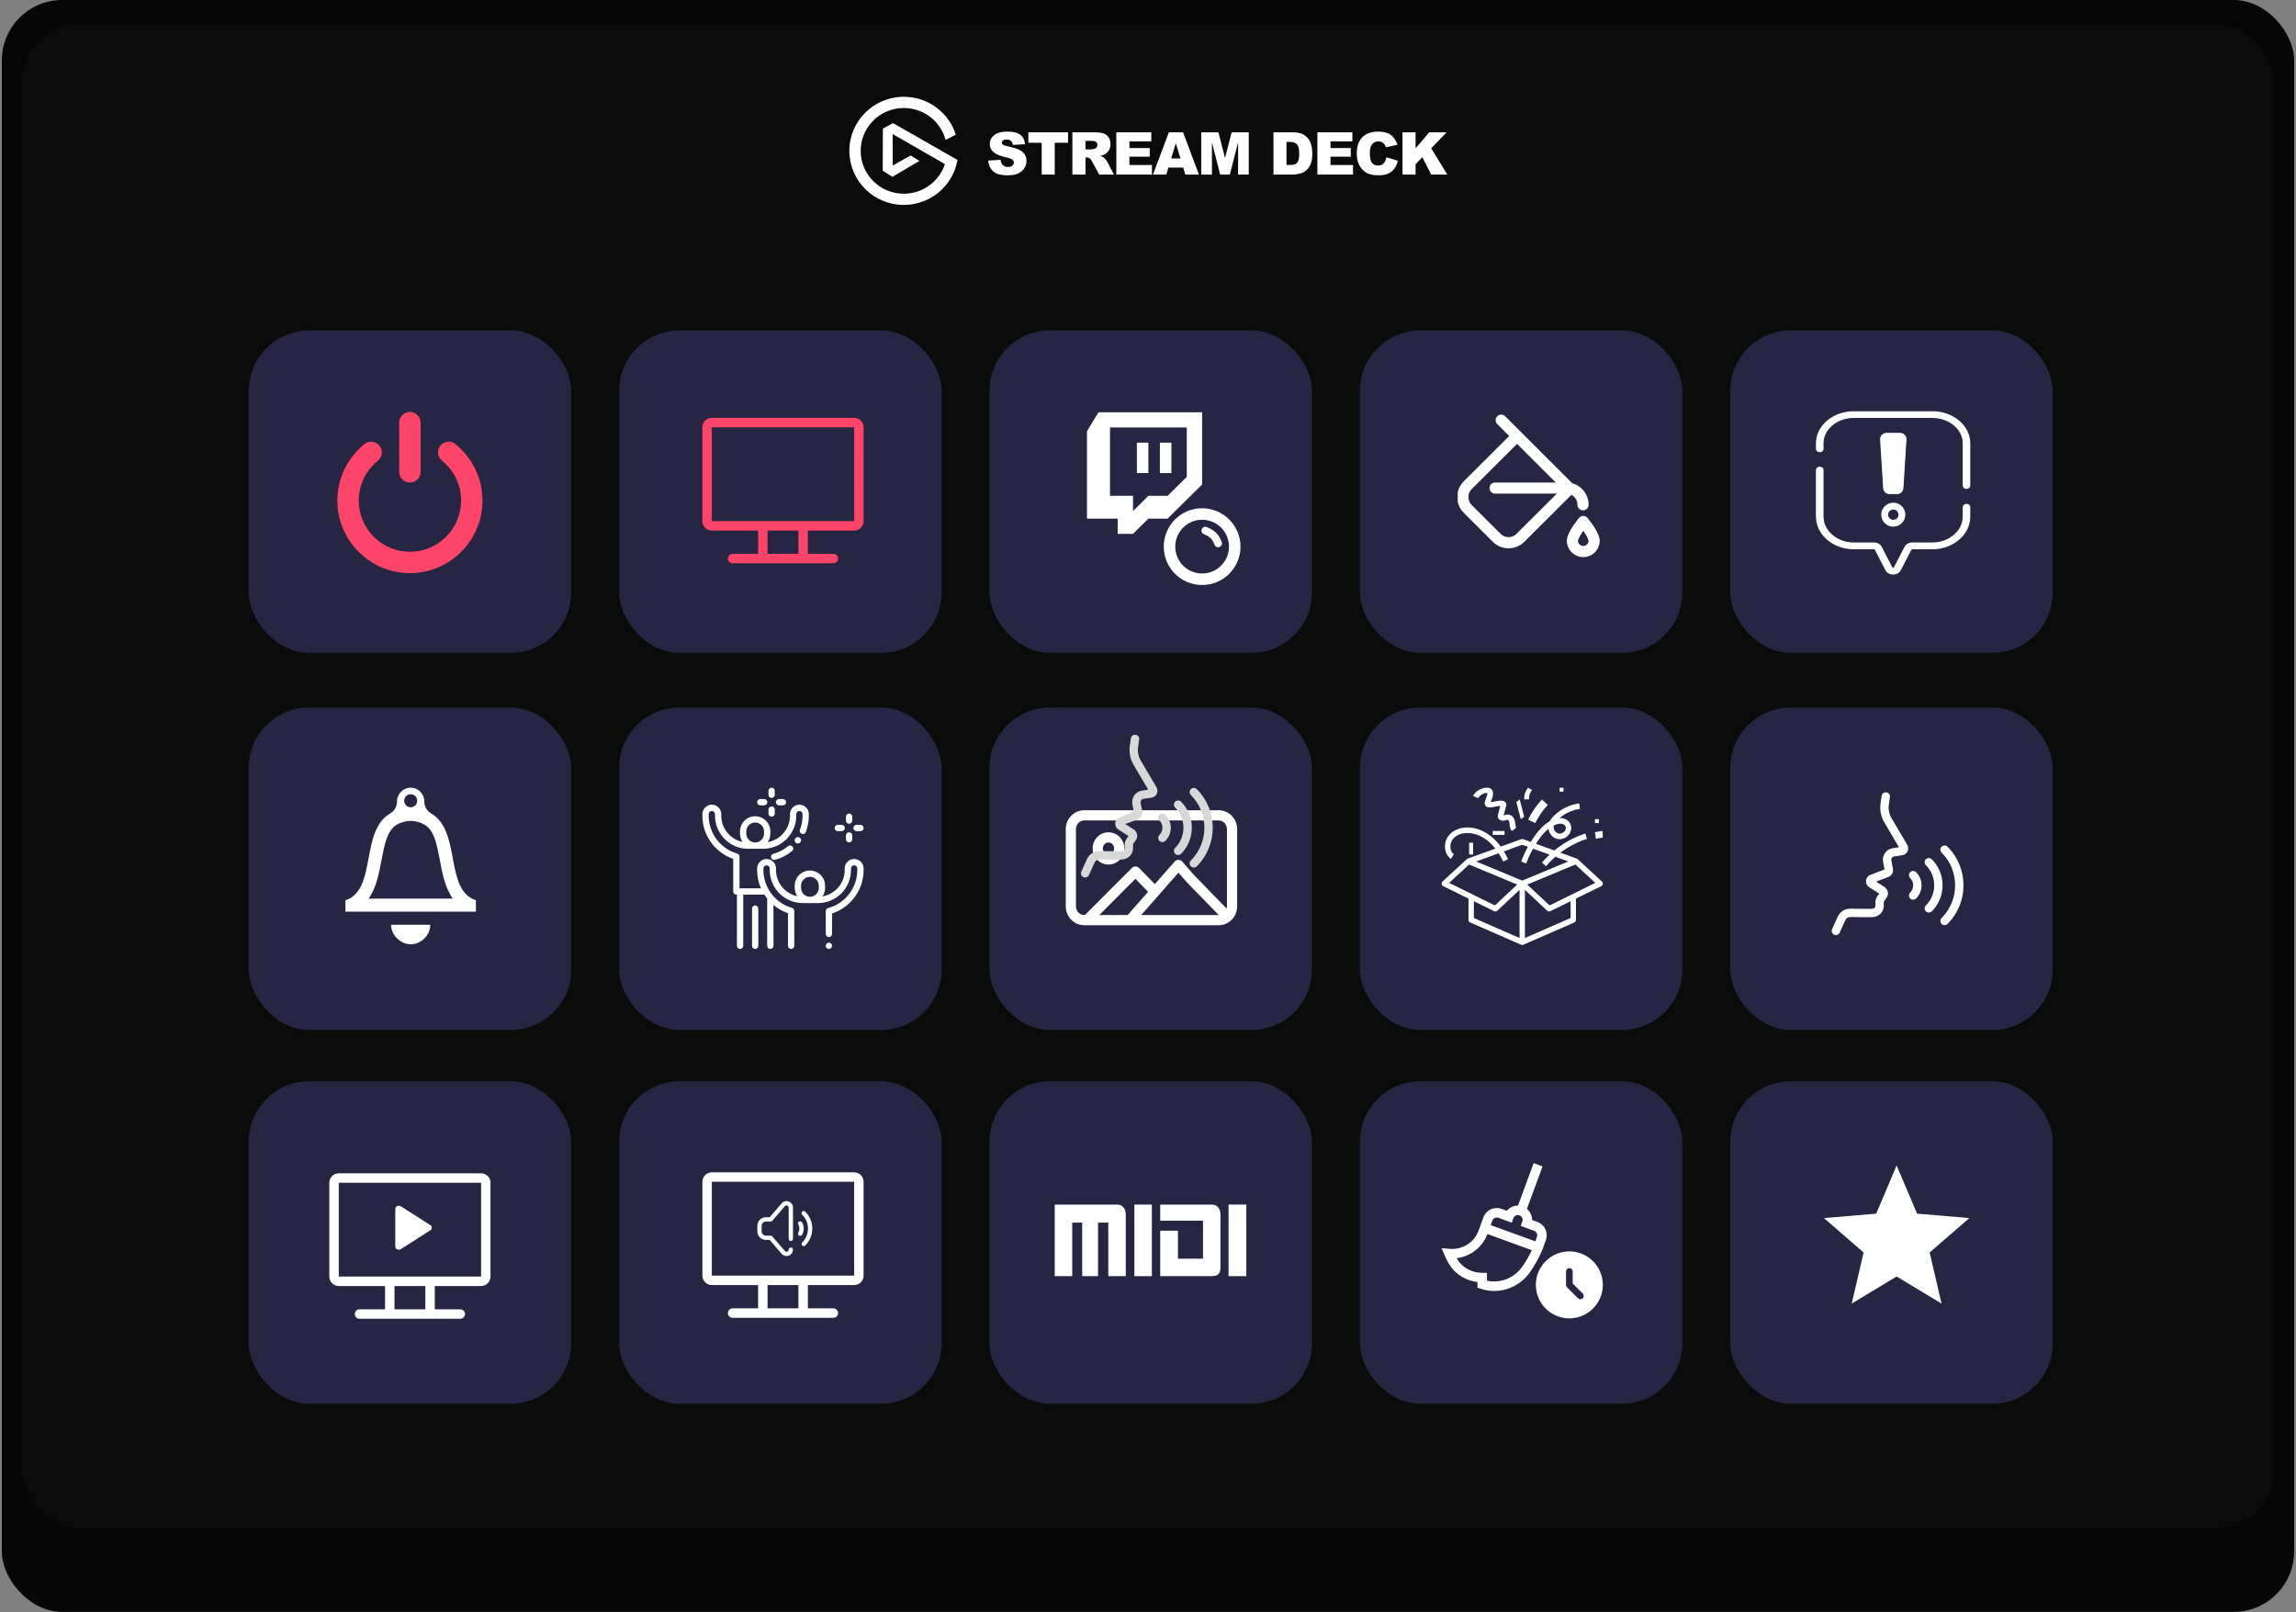 <svg width="997" height="700" viewBox="0 0 997 700" fill="none" xmlns="http://www.w3.org/2000/svg">
<rect x="0" y="0" width="997" height="700" fill="#808080" stroke="none"/>
<rect x="0.789" width="995.422" height="699.838" rx="26.26" fill="#060606"/>
<rect x="9.482" y="10.143" width="978.035" height="653.472" rx="25.81" fill="#0B0B0B"/>
<rect x="108.01" y="143.445" width="140.022" height="140.022" rx="26.26" fill="#262543"/>
<g clip-path="url(#clip0)">
<path d="M146.628 220.348C145.599 209.274 150.328 199.243 158.173 192.87C161.231 190.384 165.803 192.513 165.803 196.442C165.803 197.886 165.118 199.214 164.003 200.115C158.445 204.644 155.101 211.789 155.915 219.676C156.973 229.95 165.203 238.266 175.463 239.409C188.852 240.91 200.226 230.422 200.226 217.333C200.226 210.388 197.011 204.173 191.995 200.1C190.881 199.2 190.209 197.871 190.209 196.442C190.209 192.556 194.71 190.355 197.739 192.784C204.912 198.571 209.513 207.416 209.513 217.333C209.513 235.466 194.11 250.083 175.691 248.754C160.459 247.683 148.042 235.551 146.628 220.348ZM177.992 178.838C175.42 178.838 173.348 180.925 173.348 183.482V204.873C173.348 207.445 175.434 209.517 177.992 209.517C180.55 209.517 182.636 207.431 182.636 204.873V183.482C182.636 180.925 180.564 178.838 177.992 178.838Z" fill="#FF4469"/>
</g>
<rect x="108.01" y="307.176" width="140.022" height="140.022" rx="26.26" fill="#262543"/>
<path d="M186.833 401.5C186.833 406.028 182.889 410 178.415 410C173.942 410 169.833 406.028 169.833 401.5H186.833ZM187.221 353.177C185.397 352.118 184.269 350.146 184.272 348.021V348.012C184.275 344.692 181.614 342 178.333 342C175.052 342 172.392 344.692 172.392 348.012V348.021C172.395 350.149 171.27 352.118 169.442 353.177C156.216 360.853 163.818 386.37 150 390.878V395.833H206.667V390.878C192.848 386.37 200.453 360.85 187.221 353.177ZM178.333 344.833C179.897 344.833 181.167 346.105 181.167 347.667C181.167 349.231 179.897 350.5 178.333 350.5C176.769 350.5 175.5 349.231 175.5 347.667C175.5 346.105 176.769 344.833 178.333 344.833ZM160.055 390.167C163.424 385.443 164.603 379.142 165.62 373.691C166.887 366.919 168.082 360.521 172.29 358.082C176.2 355.812 180.665 355.929 184.38 358.082C188.587 360.521 189.783 366.919 191.049 373.691C192.066 379.142 193.245 385.443 196.614 390.167H160.055Z" fill="white"/>
<rect x="108.01" y="469.457" width="140.022" height="140.022" rx="26.26" fill="#262543"/>
<g clip-path="url(#clip1)">
<path d="M208.899 509.418H147.102C144.84 509.418 143 511.258 143 513.52V554.262C143 556.523 144.84 558.363 147.102 558.363H167.199V568.481H156.125C154.992 568.481 154.074 569.399 154.074 570.531C154.074 571.664 154.992 572.582 156.125 572.582H199.875C201.008 572.582 201.926 571.664 201.926 570.531C201.926 569.399 201.008 568.481 199.875 568.481H188.801V558.363H208.899C211.16 558.363 213 556.523 213 554.262V513.52C213 511.258 211.16 509.418 208.899 509.418ZM184.699 568.481H171.301V558.363H184.699V568.481ZM208.899 554.262C207.1 554.262 148.543 554.262 147.102 554.262V513.52H208.899C208.901 555.147 208.912 554.262 208.899 554.262Z" fill="white"/>
<path d="M186.905 531.951L174.091 523.76C173.62 523.46 172.996 523.415 172.48 523.648C171.961 523.879 171.636 524.349 171.636 524.856V541.233C171.636 541.746 171.961 542.214 172.48 542.445C172.7 542.542 172.94 542.591 173.183 542.591C173.499 542.591 173.819 542.502 174.091 542.327L186.905 534.143C187.309 533.882 187.546 533.477 187.546 533.047C187.548 532.61 187.305 532.208 186.905 531.951Z" fill="white"/>
</g>
<rect x="268.843" y="143.445" width="140.022" height="140.022" rx="26.26" fill="#262543"/>
<g clip-path="url(#clip2)">
<path d="M370.899 181.418H309.102C306.84 181.418 305 183.258 305 185.52V226.262C305 228.523 306.84 230.363 309.102 230.363H329.199V240.48H318.125C316.993 240.48 316.074 241.399 316.074 242.531C316.074 243.664 316.993 244.582 318.125 244.582H361.875C363.008 244.582 363.926 243.664 363.926 242.531C363.926 241.399 363.008 240.48 361.875 240.48H350.801V230.363H370.899C373.16 230.363 375 228.523 375 226.262V185.52C375 183.258 373.16 181.418 370.899 181.418ZM346.699 240.48H333.301V230.363H346.699V240.48ZM370.899 226.262C369.1 226.262 310.543 226.262 309.102 226.262V185.52H370.899C370.901 227.147 370.912 226.262 370.899 226.262Z" fill="#FF4469"/>
</g>
<rect x="268.843" y="307.176" width="140.022" height="140.022" rx="26.26" fill="#262543"/>
<rect x="268.843" y="469.457" width="140.022" height="140.022" rx="26.26" fill="#262543"/>
<path d="M370.898 509H309.102C306.84 509 305 510.84 305 513.102V553.844C305 556.105 306.84 557.945 309.102 557.945H329.199V568.062H318.125C316.992 568.062 316.074 568.981 316.074 570.113C316.074 571.246 316.992 572.164 318.125 572.164H361.875C363.008 572.164 363.926 571.246 363.926 570.113C363.926 568.981 363.008 568.062 361.875 568.062H350.801V557.945H370.898C373.16 557.945 375 556.105 375 553.844V513.102C375 510.84 373.16 509 370.898 509ZM346.699 568.062H333.301V557.945H346.699V568.062ZM370.898 553.844C369.1 553.844 310.543 553.844 309.102 553.844V513.102H370.898C370.901 554.729 370.912 553.844 370.898 553.844Z" fill="white"/>
<path d="M342.62 521.718C341.562 521.272 340.394 521.493 339.572 522.295C339.553 522.314 339.534 522.333 339.517 522.354L334.237 528.483H332.595C330.54 528.483 328.868 530.155 328.868 532.21V534.632C328.868 536.688 330.54 538.36 332.595 538.36H334.237L339.517 544.489C339.534 544.509 339.553 544.529 339.572 544.548C340.116 545.077 340.809 545.355 341.522 545.355C341.891 545.355 342.266 545.28 342.628 545.127C343.681 544.683 344.336 543.697 344.336 542.553C344.336 542.038 343.919 541.621 343.404 541.621C342.889 541.621 342.472 542.038 342.472 542.553C342.472 543.126 342.038 543.354 341.904 543.41C341.771 543.466 341.312 543.616 340.898 543.237L335.371 536.82C335.194 536.614 334.936 536.496 334.665 536.496H332.595C331.568 536.496 330.732 535.66 330.732 534.633V532.21C330.732 531.182 331.568 530.346 332.595 530.346H334.665C334.936 530.346 335.194 530.228 335.371 530.023L340.898 523.605C341.307 523.23 341.764 523.38 341.896 523.435C342.031 523.492 342.472 523.723 342.472 524.303V537.894C342.472 538.408 342.889 538.826 343.404 538.826C343.919 538.826 344.336 538.408 344.336 537.894V524.303C344.336 523.155 343.679 522.164 342.62 521.718Z" fill="white"/>
<path d="M348.276 536.102L348.298 536.063C348.542 535.616 348.995 534.784 348.995 533.421C348.995 532.008 348.504 531.142 348.269 530.726C348.015 530.278 347.446 530.121 346.998 530.375C346.551 530.628 346.393 531.197 346.647 531.645C346.84 531.985 347.132 532.499 347.132 533.421C347.132 534.309 346.849 534.828 346.662 535.171L346.639 535.213C346.393 535.665 346.561 536.231 347.013 536.476C347.154 536.553 347.307 536.589 347.457 536.589C347.787 536.589 348.108 536.413 348.276 536.102Z" fill="white"/>
<path d="M349.651 526.074C349.286 525.712 348.696 525.715 348.334 526.081C347.971 526.446 347.974 527.036 348.34 527.399C349.964 529.008 350.859 531.145 350.859 533.418C350.859 535.694 349.964 537.835 348.34 539.444C347.974 539.806 347.971 540.396 348.334 540.762C348.516 540.945 348.756 541.038 348.996 541.038C349.233 541.038 349.47 540.948 349.651 540.768C351.632 538.806 352.723 536.196 352.723 533.417C352.723 530.644 351.632 528.036 349.651 526.074Z" fill="white"/>
<rect x="429.675" y="143.445" width="140.022" height="140.022" rx="26.26" fill="#262543"/>
<rect x="590.508" y="143.445" width="140.022" height="140.022" rx="26.26" fill="#262543"/>
<path d="M477 179L472 187.247V225.181H485.333V231.778H492L498.667 225.181H507L522 210.337V179H477ZM515.333 207.038L507 215.285H498.667L492 221.882V215.285H482V185.597H515.333V207.038Z" fill="url(#paint0_linear)"/>
<path d="M503.667 192.194H508.667V205.389H503.667V192.194Z" fill="url(#paint1_linear)"/>
<path d="M493.667 192.194H498.667V205.389H493.667V192.194Z" fill="url(#paint2_linear)"/>
<circle cx="522" cy="237.333" r="14.167" stroke="white" stroke-width="5"/>
<path d="M523.39 230.389C526.371 231.68 527.744 232.727 528.946 235.944" stroke="white" stroke-width="3.333" stroke-linecap="round"/>
<rect x="751.34" y="143.445" width="140.022" height="140.022" rx="26.26" fill="#262543"/>
<rect x="429.675" y="307.176" width="140.022" height="140.022" rx="26.26" fill="#262543"/>
<path d="M493.057 378.411L494.641 376.867C494.228 376.443 493.662 376.203 493.07 376.199C492.478 376.196 491.91 376.429 491.492 376.848L493.057 378.411ZM498.605 387.274C499.457 388.148 500.857 388.167 501.732 387.314C502.607 386.462 502.625 385.062 501.772 384.187L498.605 387.274ZM470.435 397.937C469.572 398.802 469.573 400.202 470.437 401.065C471.302 401.928 472.702 401.927 473.565 401.063L470.435 397.937ZM511.707 375.553L513.366 374.09C512.946 373.613 512.341 373.341 511.706 373.341C511.07 373.342 510.465 373.616 510.046 374.093L511.707 375.553ZM489.005 398.04C488.199 398.958 488.289 400.355 489.207 401.161C490.125 401.968 491.522 401.877 492.328 400.96L489.005 398.04ZM517.249 381.839L515.59 383.301L515.627 383.343L515.665 383.382L517.249 381.839ZM529.334 397.411C530.186 398.286 531.586 398.304 532.461 397.451C533.336 396.599 533.354 395.199 532.502 394.324L529.334 397.411ZM470.833 356.212H529.167V351.788H470.833V356.212ZM532.788 359.987V393.513H537.212V359.987H532.788ZM529.167 397.288H470.833V401.712H529.167V397.288ZM467.212 393.513V359.987H462.788V393.513H467.212ZM470.833 397.288C468.887 397.288 467.212 395.653 467.212 393.513H462.788C462.788 397.986 466.336 401.712 470.833 401.712V397.288ZM532.788 393.513C532.788 395.653 531.113 397.288 529.167 397.288V401.712C533.664 401.712 537.212 397.986 537.212 393.513H532.788ZM529.167 356.212C531.113 356.212 532.788 357.847 532.788 359.987H537.212C537.212 355.514 533.664 351.788 529.167 351.788V356.212ZM470.833 351.788C466.336 351.788 462.788 355.514 462.788 359.987H467.212C467.212 357.847 468.887 356.212 470.833 356.212V351.788ZM491.473 379.954L498.605 387.274L501.772 384.187L494.641 376.867L491.473 379.954ZM491.492 376.848L470.435 397.937L473.565 401.063L494.622 379.973L491.492 376.848ZM510.046 374.093L489.005 398.04L492.328 400.96L513.369 377.012L510.046 374.093ZM510.048 377.015L515.59 383.301L518.908 380.376L513.366 374.09L510.048 377.015ZM515.665 383.382L529.334 397.411L532.502 394.324L518.833 380.295L515.665 383.382ZM483.788 368.368C483.788 369.847 482.635 370.946 481.333 370.946V375.369C485.186 375.369 488.212 372.18 488.212 368.368H483.788ZM481.333 370.946C480.031 370.946 478.878 369.847 478.878 368.368H474.455C474.455 372.18 477.481 375.369 481.333 375.369V370.946ZM478.878 368.368C478.878 366.89 480.031 365.79 481.333 365.79V361.367C477.481 361.367 474.455 364.556 474.455 368.368H478.878ZM481.333 365.79C482.635 365.79 483.788 366.89 483.788 368.368H488.212C488.212 364.556 485.186 361.367 481.333 361.367V365.79Z" fill="white"/>
<rect x="429.675" y="469.457" width="140.022" height="140.022" rx="26.26" fill="#262543"/>
<g clip-path="url(#clip3)">
<path d="M511.566 371.227C512.031 371.227 512.496 371.049 512.85 370.694C519.088 364.457 519.088 354.309 512.85 348.071C512.141 347.362 510.991 347.362 510.282 348.071C509.572 348.781 509.572 349.931 510.282 350.64C515.102 355.461 515.102 363.305 510.282 368.126C509.572 368.835 509.572 369.985 510.282 370.694C510.636 371.049 511.101 371.227 511.566 371.227Z" fill="#D8D8D8"/>
<path d="M504.752 365.624C505.217 365.624 505.682 365.446 506.037 365.091C509.184 361.944 509.184 356.822 506.037 353.675C505.327 352.965 504.177 352.965 503.468 353.675C502.759 354.384 502.759 355.534 503.468 356.243C505.199 357.974 505.199 360.792 503.468 362.523C502.759 363.232 502.759 364.382 503.468 365.091C503.823 365.446 504.288 365.624 504.752 365.624Z" fill="#D8D8D8"/>
<path d="M518.399 376.677C518.863 376.677 519.328 376.499 519.683 376.145C528.925 366.902 528.925 351.863 519.683 342.621C518.974 341.912 517.823 341.912 517.114 342.621C516.405 343.33 516.405 344.48 517.114 345.19C524.94 353.016 524.94 365.75 517.114 373.576C516.405 374.285 516.405 375.435 517.114 376.145C517.469 376.499 517.934 376.677 518.399 376.677Z" fill="#D8D8D8"/>
<path d="M471.201 381C471.893 381 472.554 380.602 472.858 379.931L475.307 374.508C475.687 373.667 476.532 373.132 477.451 373.15C480.676 373.206 484.637 373.265 486.658 373.226C488.833 373.183 490.1 372.259 490.78 371.492C491.723 370.43 492.155 368.979 491.998 367.406C491.907 366.494 492.153 366.183 492.644 365.565C493.015 365.097 493.477 364.515 493.699 363.686C494.037 362.428 493.544 361.056 492.441 360.191C492.392 360.153 492.341 360.117 492.287 360.083L488.638 357.788L494.092 355.718C494.139 355.7 494.185 355.681 494.23 355.659C495.533 355.039 496.254 353.614 495.984 352.197L495.278 348.493C495.206 348.115 495.289 347.735 495.512 347.421C495.735 347.108 496.067 346.905 496.448 346.849L500.038 346.321C501.032 346.175 501.884 345.546 502.317 344.64C502.751 343.735 502.705 342.677 502.195 341.812L495.351 330.195C494.31 328.428 493.899 326.337 494.194 324.307L494.664 321.078C494.808 320.085 494.121 319.163 493.128 319.019C492.135 318.875 491.214 319.562 491.069 320.555L490.599 323.784C490.186 326.63 490.761 329.561 492.221 332.039L498.597 342.861L495.919 343.255C494.55 343.456 493.354 344.188 492.552 345.316C491.75 346.443 491.451 347.813 491.709 349.172L492.343 352.497L486.212 354.822C485.131 355.232 484.388 356.202 484.274 357.352C484.159 358.503 484.696 359.6 485.674 360.215L490.056 362.972C489.98 363.078 489.883 363.2 489.798 363.307C489.18 364.086 488.145 365.39 488.383 367.767C488.415 368.087 488.416 368.683 488.063 369.082C487.703 369.488 487.061 369.584 486.586 369.593C484.625 369.632 480.708 369.573 477.515 369.517C475.14 369.48 472.974 370.848 471.996 373.013L469.547 378.436C469.134 379.35 469.54 380.426 470.455 380.839C470.697 380.948 470.951 381 471.201 381ZM487.501 358.219H487.5H487.501Z" fill="#D8D8D8"/>
</g>
<g clip-path="url(#clip4)">
<path d="M635.614 208.962L655.345 189.301L650.166 184.128C649.221 183.184 649.22 181.653 650.164 180.709C651.107 179.764 652.638 179.764 653.583 180.707L682.753 209.846C686.828 210.983 689.827 214.728 689.827 219.161C689.827 220.496 688.744 221.579 687.409 221.579C686.074 221.579 684.992 220.496 684.992 219.161C684.992 217.285 683.918 215.655 682.352 214.854L661.902 235.234C660.017 237.117 657.543 238.058 655.068 238.058C652.592 238.058 650.116 237.116 648.233 235.233L635.609 222.642C633.782 220.815 632.777 218.386 632.777 215.802C632.778 213.219 633.784 210.79 635.614 208.962ZM639.026 219.221L651.65 231.812C653.534 233.696 656.6 233.697 658.487 231.812L676.033 214.327H649.215C647.88 214.327 646.798 213.244 646.798 211.909C646.798 210.574 647.88 209.492 649.215 209.492H675.558L658.765 192.718L639.029 212.384C638.115 213.297 637.612 214.512 637.612 215.803C637.612 217.095 638.114 218.309 639.026 219.221Z" fill="white"/>
<path d="M683.147 228.265C684.378 226.428 685.594 224.944 685.645 224.882C686.104 224.323 686.79 223.999 687.513 223.999C688.236 223.999 688.921 224.323 689.38 224.882C689.432 224.944 690.648 226.428 691.878 228.265C694.357 231.966 694.644 233.742 694.644 234.756C694.644 238.689 691.445 241.888 687.513 241.888C683.581 241.888 680.382 238.689 680.382 234.756C680.382 233.742 680.668 231.966 683.147 228.265ZM687.513 237.053C688.779 237.053 689.809 236.023 689.809 234.762C689.809 234.753 689.746 233.763 687.841 230.925C687.731 230.761 687.622 230.601 687.513 230.445C687.404 230.601 687.295 230.761 687.185 230.925C685.313 233.714 685.219 234.718 685.216 234.761C685.219 236.025 686.248 237.053 687.513 237.053Z" fill="white"/>
</g>
<rect x="590.508" y="307.176" width="140.022" height="140.022" rx="26.26" fill="#262543"/>
<path d="M638.381 400.508L660.547 410.198C660.692 410.261 660.846 410.293 661 410.293C661.154 410.293 661.308 410.261 661.453 410.198L683.619 400.508C684.052 400.319 684.333 399.878 684.333 399.391V390.149L695.332 384.739C695.686 384.565 695.932 384.218 695.988 383.817C696.044 383.415 695.9 383.01 695.609 382.74L685.109 373.05L685.102 373.058C684.99 372.955 684.866 372.866 684.719 372.812L677.568 370.214C681.045 367.608 685.038 365.499 689.111 364.214L688.433 361.895C683.616 363.415 678.901 366.029 674.929 369.254L666.963 366.36C667.4 365.671 667.845 364.987 668.32 364.325C669.686 362.422 671.015 360.954 672.362 359.872C672.648 361.783 673.959 363.515 675.769 364.123C678.126 364.917 680.873 363.651 681.89 361.305C682.272 360.426 682.384 359.511 682.215 358.659C681.918 357.149 680.702 355.876 679.116 355.412C678.515 355.237 677.867 355.169 677.18 355.215C679.688 353.047 682.798 351.644 686.041 351.233L685.759 348.829C681.698 349.342 677.818 351.227 674.837 354.135C674.229 354.728 673.464 355.553 672.933 356.596C670.69 357.853 668.587 359.898 666.448 362.878C665.829 363.741 665.24 364.626 664.681 365.531L661.386 364.333C661.136 364.243 660.865 364.243 660.615 364.333L651.668 367.584C650.565 366.072 649.363 364.745 648.062 363.62C644.89 360.875 641.105 359.326 637.406 359.254C633.777 359.195 630.549 360.654 628.78 363.185C627.679 364.761 627.226 366.883 627.57 368.861C627.87 370.585 628.741 372.021 630.023 372.904L631.313 370.886C630.565 370.372 630.052 369.498 629.867 368.431C629.637 367.109 629.944 365.644 630.669 364.608C631.99 362.717 634.5 361.615 637.361 361.678C640.532 361.739 643.802 363.09 646.567 365.483C647.552 366.336 648.475 367.325 649.339 368.433L637.281 372.816C637.134 372.869 637.01 372.959 636.898 373.061L636.891 373.053L626.391 382.743C626.1 383.014 625.956 383.418 626.012 383.82C626.067 384.223 626.313 384.57 626.668 384.743L637.667 390.149V399.391C637.667 399.878 637.948 400.319 638.381 400.508ZM674.683 358.604C674.699 358.526 674.718 358.449 674.74 358.371C675.105 358.2 675.475 358.056 675.849 357.934C676.88 357.6 677.767 357.534 678.486 357.746C679.216 357.96 679.81 358.534 679.93 359.146C679.998 359.491 679.939 359.905 679.762 360.312C679.236 361.523 677.706 362.227 676.488 361.82C675.27 361.408 674.426 359.906 674.683 358.604ZM640 391.296L648.834 395.641C648.992 395.718 649.163 395.757 649.333 395.757C649.616 395.757 649.895 395.65 650.114 395.446L659.833 386.364V407.257L640 398.587V391.296ZM682 398.587L662.166 407.257V386.364L671.886 395.446C672.105 395.65 672.384 395.757 672.666 395.757C672.837 395.757 673.007 395.718 673.166 395.641L682 391.296V398.587ZM672.87 393.106L663.175 384.047L684.098 375.357L692.74 383.333L672.87 393.106ZM650.777 370.475C651.474 371.579 652.124 372.775 652.718 374.067L654.823 373.023C654.273 371.826 653.672 370.708 653.035 369.654L661 366.76L663.465 367.655C662.342 369.709 661.355 371.843 660.546 374.059L662.728 374.917C663.544 372.68 664.555 370.533 665.71 368.47L672.849 371.063C671.664 372.171 670.554 373.324 669.575 374.53L671.36 376.09C672.532 374.644 673.893 373.27 675.373 371.982L681.01 374.03L661 382.34L640.99 374.031L650.777 370.475ZM637.902 375.357L658.825 384.047L649.13 393.106L629.26 383.333L637.902 375.357Z" fill="white"/>
<path d="M648.239 343.782C648.098 343.193 647.802 342.737 647.361 342.429C646.757 342.009 646.056 341.986 645.59 342.004C643.072 342.105 640.745 343.501 639.659 345.562L641.91 346.536C642.594 345.24 644.116 344.326 645.701 344.262C645.738 344.261 645.771 344.26 645.798 344.26C645.802 344.26 645.804 344.261 645.804 344.262C645.959 344.905 645.67 345.634 645.334 346.48C645.099 347.068 644.859 347.676 644.735 348.341C644.694 348.568 644.567 349.262 645.062 349.861C645.458 350.338 646.082 350.589 646.907 350.553C647.834 350.532 648.696 350.356 649.53 350.187C650.18 350.054 650.804 349.928 651.455 349.892L650.495 353.673C650.412 353.997 650.275 354.538 650.526 355.118C650.99 356.187 652.342 356.495 653.439 356.249C653.657 356.2 653.872 356.134 654.086 356.066C654.321 355.991 654.555 355.893 654.698 355.92C654.964 355.931 655.346 356.497 655.439 357.208C655.465 357.408 655.484 357.612 655.502 357.818C655.586 358.778 655.684 359.866 656.502 360.78L658.439 359.354C658.108 358.984 658.05 358.33 657.988 357.635C657.967 357.401 657.946 357.167 657.916 356.939C657.708 355.367 656.67 353.743 654.823 353.66C654.209 353.634 653.684 353.797 653.263 353.931C653.165 353.962 653.067 353.994 652.967 354.023L654.005 349.943C654.07 349.684 654.209 349.148 653.912 348.597C653.724 348.244 653.219 347.647 651.97 347.615C650.9 347.588 649.931 347.787 648.985 347.98C648.423 348.096 647.882 348.206 647.311 348.257C647.41 347.933 647.543 347.597 647.682 347.246C648.086 346.221 648.547 345.058 648.239 343.782Z" fill="white"/>
<path d="M658.439 348.193L659.913 347.122L661.854 354.588L660.379 355.659L658.439 348.193Z" fill="white"/>
<path d="M663.561 355.86L666.681 357.366C668.086 354.478 669.908 351.821 672.098 349.471L669.556 347.122C667.131 349.721 665.114 352.663 663.561 355.86Z" fill="white"/>
<path d="M661.87 347.122L663.959 347.018C663.86 345.598 664.325 344.166 665.268 342.988L663.533 342C662.334 343.498 661.742 345.317 661.87 347.122Z" fill="white"/>
<path d="M692.585 361.344L692.967 364.195C693.996 363.934 695.016 363.759 696 363.673L695.868 360.78C694.801 360.873 693.697 361.063 692.585 361.344Z" fill="white"/>
<path d="M677.22 342H678.927V343.707H677.22V342Z" fill="white"/>
<path d="M692.585 355.659H694.293V357.366H692.585V355.659Z" fill="white"/>
<path d="M648.194 360.78H653.316V362.488H648.194V360.78Z" fill="white"/>
<path d="M637.95 365.902H639.658V371.024H637.95V365.902Z" fill="white"/>
<rect x="590.508" y="469.457" width="140.022" height="140.022" rx="26.26" fill="#262543"/>
<path d="M629.403 542.222L626 541.911C627.027 544.2 627.71 546.684 629.967 549.917C632.538 553.599 636.861 556.063 641.573 556.627V559.079C642.559 559.348 644.992 560.502 648.788 560.51H648.826C654.936 560.51 660.72 557.498 664.303 552.449C666.517 549.329 668.375 545.945 669.826 542.39L671.266 538.439C672.433 535.233 670.774 531.675 667.567 530.508L665.297 529.682C665.313 527.821 664.481 526.038 663.047 524.852L669.826 506.424L665.955 505L659.173 523.434C657.347 523.414 655.533 524.224 654.329 525.689L652.061 524.864C648.848 523.694 645.3 525.348 644.13 528.562L642.045 534.29C640.161 539.469 634.961 542.731 629.403 542.222ZM648.007 529.973C648.397 528.902 649.579 528.351 650.65 528.741L656.465 530.857L657.171 528.919C657.56 527.85 658.745 527.297 659.814 527.686C660.883 528.075 661.436 529.261 661.047 530.33L660.342 532.268L666.157 534.384C667.225 534.773 667.778 535.959 667.389 537.028L666.684 538.966L647.301 531.912L648.007 529.973ZM645.889 535.787L665.149 542.798C663.968 545.344 662.557 547.78 660.939 550.062C658.128 554.023 653.602 556.385 648.826 556.385C648.816 556.385 648.806 556.385 648.796 556.385C647.746 556.382 646.723 556.267 645.698 556.032V552.624H643.636C639.474 552.624 635.532 550.682 633.349 547.555C633.058 547.138 632.781 546.709 632.52 546.271C638.79 545.492 643.848 541.291 645.889 535.787Z" fill="white"/>
<path d="M681.446 543.322C673.42 543.322 666.921 549.836 666.921 557.862C666.921 565.888 673.42 572.401 681.446 572.401C689.486 572.401 696 565.888 696 557.862C696 549.836 689.486 543.322 681.446 543.322ZM687.276 563.678C687.142 563.812 686.982 563.919 686.806 563.992C686.63 564.065 686.442 564.103 686.251 564.103C686.061 564.103 685.872 564.065 685.696 563.992C685.52 563.919 685.361 563.812 685.226 563.678L680.443 558.894C680.305 558.759 680.196 558.599 680.121 558.422C680.046 558.244 680.007 558.054 680.006 557.862V552.046C680.006 551.246 680.661 550.592 681.46 550.592C682.26 550.592 682.914 551.246 682.914 552.046V557.266L687.276 561.628C687.843 562.195 687.843 563.111 687.276 563.678Z" fill="white"/>
<rect x="751.34" y="307.176" width="140.022" height="140.022" rx="26.26" fill="#262543"/>
<rect x="751.34" y="469.457" width="140.022" height="140.022" rx="26.26" fill="#262543"/>
<path d="M823.579 554.221L843.095 566L837.916 543.8L855.158 528.863L832.453 526.937L823.579 506L814.705 526.937L792 528.863L809.242 543.8L804.063 566L823.579 554.221Z" fill="white"/>
<path d="M415.775 69.442C413.884 80.527 404.164 88.973 392.462 88.973C379.408 88.982 368.82 78.468 368.82 65.496C368.82 52.533 379.408 42.019 392.471 42.019C403.058 42.019 412.02 48.931 415.035 58.456L410.604 60.761C408.494 52.778 401.177 46.89 392.48 46.89C382.13 46.89 373.735 55.227 373.735 65.505C373.735 75.783 382.13 84.11 392.48 84.11C400.811 84.11 407.873 78.704 410.312 71.238L387.638 58.212V71.882L395.421 67.501L399.24 69.877L387.492 76.79L383.299 74.114L383.372 55.835L387.794 53.458L415.775 69.442Z" fill="white"/>
<path d="M429.105 69.725L434.497 69.387C434.614 70.263 434.851 70.93 435.21 71.388C435.794 72.131 436.628 72.502 437.712 72.502C438.521 72.502 439.143 72.314 439.576 71.939C440.018 71.555 440.239 71.113 440.239 70.613C440.239 70.138 440.031 69.712 439.614 69.337C439.197 68.962 438.229 68.607 436.711 68.273C434.226 67.715 432.453 66.972 431.394 66.047C430.327 65.121 429.793 63.941 429.793 62.506C429.793 61.564 430.064 60.675 430.606 59.841C431.157 58.999 431.978 58.34 433.071 57.865C434.172 57.381 435.677 57.139 437.587 57.139C439.931 57.139 441.716 57.577 442.942 58.453C444.176 59.32 444.91 60.705 445.144 62.606L439.801 62.919C439.66 62.093 439.359 61.493 438.901 61.117C438.45 60.742 437.825 60.554 437.024 60.554C436.365 60.554 435.869 60.696 435.535 60.98C435.202 61.255 435.035 61.593 435.035 61.993C435.035 62.285 435.172 62.548 435.448 62.781C435.715 63.023 436.349 63.248 437.349 63.457C439.827 63.991 441.599 64.533 442.666 65.083C443.742 65.625 444.522 66.301 445.006 67.11C445.498 67.919 445.744 68.824 445.744 69.825C445.744 71.001 445.419 72.085 444.768 73.077C444.118 74.07 443.209 74.825 442.041 75.342C440.873 75.851 439.401 76.105 437.625 76.105C434.505 76.105 432.345 75.504 431.144 74.303C429.943 73.103 429.263 71.576 429.105 69.725Z" fill="white"/>
<path d="M446.552 57.452H463.779V61.981H457.999V75.792H452.332V61.981H446.552V57.452Z" fill="white"/>
<path d="M465.663 75.792V57.452H475.108C476.86 57.452 478.199 57.602 479.124 57.902C480.05 58.203 480.797 58.761 481.364 59.579C481.931 60.388 482.215 61.376 482.215 62.544C482.215 63.561 481.998 64.441 481.564 65.183C481.13 65.917 480.534 66.514 479.775 66.972C479.291 67.264 478.628 67.506 477.786 67.698C478.461 67.923 478.953 68.148 479.262 68.374C479.471 68.524 479.771 68.845 480.163 69.337C480.563 69.829 480.83 70.208 480.963 70.475L483.703 75.792H477.298L474.27 70.188C473.887 69.462 473.545 68.991 473.244 68.774C472.836 68.49 472.373 68.349 471.856 68.349H471.355V75.792H465.663ZM471.355 64.883H473.745C474.003 64.883 474.504 64.8 475.246 64.633C475.621 64.558 475.926 64.366 476.159 64.057C476.401 63.749 476.522 63.394 476.522 62.994C476.522 62.402 476.334 61.947 475.959 61.63C475.584 61.313 474.879 61.155 473.845 61.155H471.355V64.883Z" fill="white"/>
<path d="M484.749 57.452H499.937V61.368H490.429V64.283H499.249V68.023H490.429V71.639H500.212V75.792H484.749V57.452Z" fill="white"/>
<path d="M513.793 72.765H507.338L506.449 75.792H500.657L507.55 57.452H513.731L520.624 75.792H514.694L513.793 72.765ZM512.605 68.799L510.578 62.206L508.564 68.799H512.605Z" fill="white"/>
<path d="M521.62 57.452H529.076L531.953 68.611L534.818 57.452H542.25V75.792H537.621V61.806L534.03 75.792H529.839L526.261 61.806V75.792H521.62V57.452Z" fill="white"/>
<path d="M552.973 57.452H561.393C563.053 57.452 564.391 57.677 565.409 58.127C566.435 58.578 567.281 59.224 567.948 60.066C568.616 60.909 569.1 61.889 569.4 63.007C569.7 64.124 569.85 65.308 569.85 66.559C569.85 68.519 569.625 70.042 569.175 71.126C568.733 72.202 568.115 73.107 567.323 73.841C566.531 74.566 565.68 75.05 564.771 75.292C563.528 75.625 562.402 75.792 561.393 75.792H552.973V57.452ZM558.64 61.605V71.626H560.029C561.214 71.626 562.056 71.497 562.556 71.238C563.057 70.972 563.449 70.513 563.732 69.862C564.016 69.203 564.158 68.14 564.158 66.672C564.158 64.729 563.841 63.398 563.207 62.681C562.573 61.964 561.522 61.605 560.054 61.605H558.64Z" fill="white"/>
<path d="M572.059 57.452H587.247V61.368H577.739V64.283H586.559V68.023H577.739V71.639H587.522V75.792H572.059V57.452Z" fill="white"/>
<path d="M602.029 68.298L606.996 69.8C606.663 71.192 606.137 72.356 605.42 73.29C604.703 74.224 603.81 74.929 602.742 75.404C601.683 75.88 600.332 76.118 598.689 76.118C596.696 76.118 595.065 75.83 593.797 75.254C592.538 74.67 591.449 73.649 590.532 72.189C589.614 70.73 589.156 68.861 589.156 66.585C589.156 63.549 589.961 61.218 591.57 59.591C593.188 57.956 595.474 57.139 598.426 57.139C600.737 57.139 602.551 57.606 603.868 58.54C605.195 59.474 606.179 60.909 606.821 62.844L601.817 63.957C601.642 63.398 601.458 62.99 601.266 62.731C600.949 62.298 600.561 61.964 600.103 61.73C599.644 61.497 599.131 61.38 598.564 61.38C597.279 61.38 596.295 61.897 595.611 62.931C595.094 63.699 594.836 64.904 594.836 66.547C594.836 68.582 595.144 69.979 595.761 70.738C596.379 71.489 597.246 71.864 598.364 71.864C599.448 71.864 600.265 71.559 600.816 70.951C601.375 70.342 601.779 69.458 602.029 68.298Z" fill="white"/>
<path d="M609.017 57.452H614.685V64.383L620.627 57.452H628.159L621.478 64.37L628.459 75.792H621.478L617.612 68.248L614.685 71.314V75.792H609.017V57.452Z" fill="white"/>
<path d="M458 523H485.223C487.513 523 488.845 524.975 488.845 527.323V554.078H481.25V530.828H476.811V554.078H469.917V530.828H465.594V554.078H458V523Z" fill="white"/>
<path d="M500.178 523H492.584V554.078H500.178V523Z" fill="white"/>
<path d="M503.802 523H526.351C528.641 523 529.973 524.975 529.973 527.323V550.223C529.973 553.132 528.758 554.078 526.117 554.078H503.802V534.333H511.513V546.484H522.379V530.01H503.802V523Z" fill="white"/>
<path d="M541.186 523H533.475V554.078H541.186V523Z" fill="white"/>
<g clip-path="url(#clip5)">
<path d="M837.566 396.227C838.031 396.227 838.496 396.049 838.85 395.694C845.088 389.457 845.088 379.309 838.85 373.071C838.141 372.362 836.991 372.362 836.282 373.071C835.572 373.781 835.572 374.931 836.282 375.64C841.102 380.461 841.102 388.305 836.282 393.126C835.572 393.835 835.572 394.985 836.282 395.694C836.636 396.049 837.101 396.227 837.566 396.227Z" fill="white"/>
<path d="M830.752 390.624C831.217 390.624 831.682 390.446 832.037 390.091C835.184 386.944 835.184 381.822 832.037 378.675C831.327 377.965 830.177 377.965 829.468 378.675C828.759 379.384 828.759 380.534 829.468 381.243C831.199 382.974 831.199 385.792 829.468 387.523C828.759 388.232 828.759 389.382 829.468 390.091C829.823 390.446 830.288 390.624 830.752 390.624Z" fill="white"/>
<path d="M844.399 401.677C844.863 401.677 845.328 401.499 845.683 401.145C854.925 391.902 854.925 376.863 845.683 367.621C844.974 366.912 843.823 366.912 843.114 367.621C842.405 368.33 842.405 369.48 843.114 370.19C850.94 378.016 850.94 390.75 843.114 398.576C842.405 399.285 842.405 400.435 843.114 401.145C843.469 401.499 843.934 401.677 844.399 401.677Z" fill="white"/>
<path d="M797.201 406C797.893 406 798.554 405.602 798.858 404.931L801.307 399.508C801.687 398.667 802.532 398.132 803.451 398.15C806.676 398.206 810.637 398.265 812.658 398.226C814.833 398.183 816.1 397.259 816.78 396.492C817.723 395.43 818.155 393.979 817.998 392.406C817.907 391.494 818.153 391.183 818.644 390.565C819.015 390.097 819.477 389.515 819.699 388.686C820.037 387.428 819.544 386.056 818.441 385.191C818.392 385.153 818.341 385.117 818.287 385.083L814.638 382.788L820.092 380.718C820.139 380.7 820.185 380.681 820.23 380.659C821.533 380.039 822.254 378.614 821.984 377.197L821.278 373.493C821.206 373.115 821.289 372.735 821.512 372.421C821.735 372.108 822.067 371.905 822.448 371.849L826.038 371.321C827.032 371.175 827.884 370.546 828.317 369.64C828.751 368.735 828.705 367.677 828.195 366.812L821.351 355.195C820.31 353.428 819.899 351.337 820.194 349.307L820.664 346.078C820.808 345.085 820.121 344.163 819.128 344.019C818.135 343.875 817.214 344.562 817.069 345.555L816.599 348.784C816.186 351.63 816.761 354.561 818.221 357.039L824.597 367.861L821.919 368.255C820.55 368.456 819.354 369.188 818.552 370.316C817.75 371.443 817.451 372.813 817.709 374.172L818.343 377.497L812.212 379.822C811.131 380.232 810.388 381.202 810.274 382.352C810.159 383.503 810.696 384.6 811.674 385.215L816.056 387.972C815.98 388.078 815.883 388.2 815.798 388.307C815.18 389.086 814.145 390.39 814.383 392.767C814.415 393.087 814.416 393.683 814.063 394.082C813.703 394.488 813.061 394.584 812.586 394.593C810.625 394.632 806.708 394.573 803.515 394.517C801.14 394.48 798.974 395.848 797.996 398.013L795.547 403.436C795.134 404.35 795.54 405.426 796.455 405.839C796.697 405.948 796.951 406 797.201 406ZM813.501 383.219H813.5H813.501Z" fill="white"/>
</g>
<path d="M347.27 363.702C346.654 363.266 345.801 363.41 345.364 364.026L345.337 364.063C344.901 364.679 345.045 365.533 345.661 365.97C345.901 366.14 346.178 366.222 346.451 366.222C346.879 366.222 347.301 366.022 347.567 365.646L347.594 365.609C348.031 364.993 347.886 364.139 347.27 363.702Z" fill="white"/>
<path d="M344.144 367.574C343.665 366.991 342.804 366.906 342.22 367.385C340.321 368.943 338.162 370.052 335.805 370.681C335.075 370.876 334.642 371.625 334.837 372.355C335 372.966 335.552 373.37 336.157 373.37C336.273 373.37 336.392 373.355 336.51 373.323C339.247 372.592 341.751 371.305 343.954 369.499C344.538 369.02 344.623 368.158 344.144 367.574Z" fill="white"/>
<path d="M370.898 372.961C368.637 372.961 366.797 374.801 366.797 377.063V377.746C366.797 383.48 362.622 388.254 357.153 389.196C357.867 388.142 358.285 386.872 358.285 385.506V384.557C358.285 380.923 355.329 377.966 351.695 377.966C348.061 377.966 345.104 380.923 345.104 384.557V385.506C345.104 386.838 345.502 388.077 346.184 389.114C340.93 388 336.975 383.327 336.975 377.746V377.063C336.975 374.801 335.135 372.961 332.873 372.961C330.611 372.961 328.771 374.801 328.771 377.063V377.746C328.771 380.521 329.336 383.205 330.425 385.684H321.123V371.916C321.123 371.305 320.718 370.769 320.132 370.601C312.832 368.514 307.734 361.756 307.734 354.166V353.483C307.734 352.729 308.348 352.116 309.102 352.116C309.855 352.116 310.469 352.729 310.469 353.483V354.166C310.469 362.082 316.909 368.522 324.824 368.522H331.404C339.32 368.522 345.759 362.082 345.759 354.166V353.483C345.759 352.729 346.373 352.116 347.127 352.116C347.88 352.116 348.494 352.729 348.494 353.483V354.166C348.494 356.268 348.115 358.321 347.368 360.267C347.098 360.972 347.45 361.763 348.155 362.034C348.86 362.304 349.651 361.952 349.922 361.247C350.789 358.986 351.228 356.604 351.228 354.166V353.483C351.228 351.221 349.388 349.381 347.127 349.381C344.865 349.381 343.025 351.221 343.025 353.483V354.166C343.025 359.9 338.85 364.674 333.382 365.616C334.096 364.562 334.514 363.292 334.514 361.927V360.977C334.514 357.343 331.557 354.386 327.923 354.386C324.289 354.386 321.333 357.343 321.333 360.977V361.927C321.333 363.258 321.731 364.497 322.412 365.534C317.158 364.42 313.203 359.747 313.203 354.166V353.483C313.203 351.221 311.363 349.381 309.102 349.381C306.84 349.381 305 351.221 305 353.483V354.166C305 358.556 306.411 362.718 309.081 366.202C311.452 369.297 314.729 371.654 318.389 372.918V387.052C318.389 387.807 319.001 388.419 319.756 388.419H320.005V410.632C320.005 411.387 320.617 411.999 321.373 411.999C322.128 411.999 322.74 411.387 322.74 410.632V388.419H331.894C332.193 388.883 332.512 389.338 332.853 389.782C332.943 389.9 333.037 390.015 333.13 390.131V410.632C333.13 411.387 333.742 411.999 334.498 411.999C335.253 411.999 335.865 411.387 335.865 410.632V392.925C337.727 394.486 339.869 395.706 342.16 396.498V410.632C342.16 411.387 342.772 411.999 343.527 411.999C344.282 411.999 344.895 411.387 344.895 410.632V395.496C344.895 394.885 344.49 394.349 343.903 394.181C336.604 392.094 331.506 385.336 331.506 377.746V377.063C331.506 376.309 332.119 375.696 332.873 375.696C333.627 375.696 334.24 376.309 334.24 377.063V377.746C334.24 385.662 340.68 392.102 348.596 392.102H355.176C363.091 392.102 369.531 385.662 369.531 377.746V377.063C369.531 376.309 370.144 375.696 370.898 375.696C371.652 375.696 372.265 376.309 372.265 377.063V377.746C372.265 385.476 367.049 392.267 359.581 394.261C358.983 394.421 358.566 394.963 358.566 395.582V405.482C358.566 406.237 359.179 406.849 359.934 406.849C360.689 406.849 361.301 406.237 361.301 405.482V396.603C369.418 393.966 375 386.358 375 377.746V377.063C375 374.801 373.16 372.961 370.898 372.961ZM324.067 360.977C324.067 358.85 325.797 357.121 327.923 357.121C330.049 357.121 331.779 358.85 331.779 360.977V361.927C331.779 364.053 330.05 365.783 327.923 365.783C325.797 365.783 324.067 364.053 324.067 361.927V360.977ZM355.551 385.506C355.551 387.633 353.821 389.363 351.695 389.363C349.569 389.363 347.839 387.633 347.839 385.506V384.557C347.839 382.431 349.569 380.701 351.695 380.701C353.821 380.701 355.551 382.431 355.551 384.557V385.506Z" fill="white"/>
<path d="M360.902 409.665C360.648 409.411 360.295 409.265 359.936 409.265C359.576 409.265 359.224 409.411 358.969 409.665C358.715 409.92 358.569 410.272 358.569 410.632C358.569 410.991 358.715 411.344 358.969 411.598C359.224 411.853 359.576 411.999 359.936 411.999C360.295 411.999 360.648 411.853 360.902 411.598C361.157 411.344 361.303 410.991 361.303 410.632C361.303 410.272 361.157 409.92 360.902 409.665Z" fill="white"/>
<path d="M327.921 393.132C327.166 393.132 326.554 393.745 326.554 394.5V410.633C326.554 411.388 327.166 412 327.921 412C328.676 412 329.288 411.388 329.288 410.633V394.5C329.288 393.745 328.676 393.132 327.921 393.132Z" fill="white"/>
<path d="M368.712 353.213C367.957 353.213 367.345 353.825 367.345 354.58V356.279C367.345 357.034 367.957 357.647 368.712 357.647C369.467 357.647 370.079 357.034 370.079 356.279V354.58C370.079 353.825 369.467 353.213 368.712 353.213Z" fill="white"/>
<path d="M368.712 361.354C367.957 361.354 367.345 361.966 367.345 362.721V364.42C367.345 365.175 367.957 365.788 368.712 365.788C369.467 365.788 370.079 365.175 370.079 364.42V362.721C370.079 361.966 369.467 361.354 368.712 361.354Z" fill="white"/>
<path d="M373.633 358.132H371.933C371.178 358.132 370.566 358.744 370.566 359.499C370.566 360.254 371.178 360.867 371.933 360.867H373.633C374.388 360.867 375 360.254 375 359.499C375 358.744 374.388 358.132 373.633 358.132Z" fill="white"/>
<path d="M365.488 358.132H363.788C363.033 358.132 362.421 358.744 362.421 359.499C362.421 360.254 363.033 360.867 363.788 360.867H365.488C366.243 360.867 366.855 360.254 366.855 359.499C366.855 358.744 366.243 358.132 365.488 358.132Z" fill="white"/>
<path d="M335.061 342C334.306 342 333.694 342.612 333.694 343.367V345.067C333.694 345.822 334.306 346.434 335.061 346.434C335.816 346.434 336.428 345.822 336.428 345.067V343.367C336.428 342.612 335.816 342 335.061 342Z" fill="white"/>
<path d="M335.061 350.145C334.306 350.145 333.694 350.757 333.694 351.512V353.212C333.694 353.967 334.306 354.579 335.061 354.579C335.816 354.579 336.428 353.967 336.428 353.212V351.512C336.428 350.757 335.816 350.145 335.061 350.145Z" fill="white"/>
<path d="M339.982 346.924H338.283C337.527 346.924 336.915 347.536 336.915 348.291C336.915 349.046 337.527 349.658 338.283 349.658H339.982C340.737 349.658 341.349 349.046 341.349 348.291C341.349 347.536 340.737 346.924 339.982 346.924Z" fill="white"/>
<path d="M331.845 346.924H330.146C329.391 346.924 328.779 347.536 328.779 348.291C328.779 349.046 329.391 349.658 330.146 349.658H331.845C332.6 349.658 333.213 349.046 333.213 348.291C333.213 347.536 332.6 346.924 331.845 346.924Z" fill="white"/>
<path d="M823.784 211.797L823.784 211.797L825.109 190.678L825.109 190.675L825.109 190.674C825.109 190.674 825.108 190.672 825.106 190.67L825.272 190.513M823.784 211.797L819.145 190.674C819.145 190.674 819.146 190.672 819.148 190.67L818.982 190.513M823.784 211.797C823.784 211.799 823.783 211.801 823.78 211.803C823.778 211.806 823.775 211.807 823.771 211.807H820.483C820.479 211.807 820.476 211.806 820.474 211.804C820.471 211.801 820.47 211.798 820.47 211.796L820.47 211.796L820.242 211.811C820.25 211.937 820.356 212.035 820.483 212.035H823.771C823.898 212.035 824.004 211.937 824.012 211.811L825.337 190.692C825.342 190.607 825.304 190.548 825.272 190.513M823.784 211.797L818.917 190.692C818.912 190.607 818.95 190.548 818.982 190.513M825.272 190.513L825.106 190.67C825.104 190.668 825.102 190.667 825.102 190.667L825.101 190.666C825.101 190.666 825.099 190.666 825.096 190.666H819.158C819.155 190.666 819.153 190.666 819.153 190.666L819.152 190.667C819.152 190.667 819.15 190.668 819.147 190.67L818.982 190.513M825.272 190.513C825.239 190.479 825.182 190.438 825.096 190.438H819.158C819.072 190.438 819.015 190.479 818.982 190.513M816.632 190.834L816.632 190.834L817.957 211.952C818.04 213.276 819.151 214.31 820.483 214.31H823.771C825.103 214.31 826.214 213.276 826.297 211.952L827.622 190.834C827.665 190.143 827.417 189.459 826.94 188.955C826.463 188.452 825.791 188.164 825.096 188.164H819.158C818.463 188.164 817.791 188.452 817.314 188.955C816.837 189.459 816.589 190.143 816.632 190.834ZM829.794 238.55L829.795 238.55C829.882 238.38 830.094 238.25 830.35 238.25H839.111C848.026 238.25 855.339 232.009 855.339 224.268V220.229V220.228C855.339 219.508 854.672 218.981 853.924 218.981C853.177 218.981 852.51 219.508 852.51 220.228V224.268C852.51 230.57 846.532 235.754 839.11 235.754H830.349C829.013 235.754 827.779 236.432 827.221 237.512L822.611 246.432C822.475 246.694 822.198 246.732 822.055 246.732C821.912 246.732 821.635 246.694 821.5 246.432L816.89 237.512C816.332 236.432 815.097 235.754 813.761 235.754H805C797.578 235.754 791.601 230.57 791.601 224.268V204.082C791.601 203.362 790.934 202.835 790.187 202.835C789.439 202.835 788.772 203.362 788.772 204.082V224.268C788.772 232.009 796.085 238.25 805 238.25H813.761C814.017 238.25 814.229 238.38 814.317 238.55L818.927 247.47L819.129 247.365L818.927 247.47C819.493 248.565 820.7 249.228 822.055 249.228C823.411 249.228 824.618 248.565 825.184 247.47L829.794 238.55ZM817.121 223.461C817.121 226.204 819.369 228.433 822.128 228.433C824.888 228.433 827.135 226.204 827.135 223.461C827.135 220.718 824.888 218.489 822.128 218.489C819.369 218.489 817.121 220.718 817.121 223.461ZM819.639 223.461C819.639 222.101 820.754 220.992 822.128 220.992C823.502 220.992 824.618 222.101 824.618 223.461C824.618 224.821 823.502 225.931 822.128 225.931C820.754 225.931 819.639 224.821 819.639 223.461ZM839.111 178.772H805.001C796.09 178.772 788.772 184.897 788.772 192.504V194.878C788.772 195.592 789.443 196.108 790.187 196.108C790.93 196.108 791.601 195.592 791.601 194.878V192.504C791.601 186.323 797.575 181.231 805.001 181.231H839.111C846.537 181.231 852.51 186.323 852.51 192.504V210.811C852.51 211.525 853.181 212.04 853.925 212.04C854.668 212.04 855.339 211.525 855.339 210.811V192.504C855.339 184.897 848.022 178.772 839.111 178.772Z" fill="white" stroke="white" stroke-width="0.456"/>
<defs>
<linearGradient id="paint0_linear" x1="472" y1="205.692" x2="522" y2="205.692" gradientUnits="userSpaceOnUse">
<stop offset="1" stop-color="white"/>
</linearGradient>
<linearGradient id="paint1_linear" x1="472" y1="205.692" x2="522" y2="205.692" gradientUnits="userSpaceOnUse">
<stop offset="1" stop-color="white"/>
</linearGradient>
<linearGradient id="paint2_linear" x1="472" y1="205.692" x2="522" y2="205.692" gradientUnits="userSpaceOnUse">
<stop offset="1" stop-color="white"/>
</linearGradient>
<clipPath id="clip0">
<rect width="70" height="70" fill="white" transform="translate(143 178.838)"/>
</clipPath>
<clipPath id="clip1">
<rect width="70" height="70" fill="white" transform="translate(143 506)"/>
</clipPath>
<clipPath id="clip2">
<rect width="70" height="70" fill="white" transform="translate(305 178)"/>
</clipPath>
<clipPath id="clip3">
<rect width="62" height="62" fill="white" transform="matrix(-1 0 0 1 529 319)"/>
</clipPath>
<clipPath id="clip4">
<rect width="69.333" height="69.333" fill="white" transform="translate(633 180)"/>
</clipPath>
<clipPath id="clip5">
<rect width="62" height="62" fill="white" transform="matrix(-1 0 0 1 855 344)"/>
</clipPath>
</defs>
</svg>
